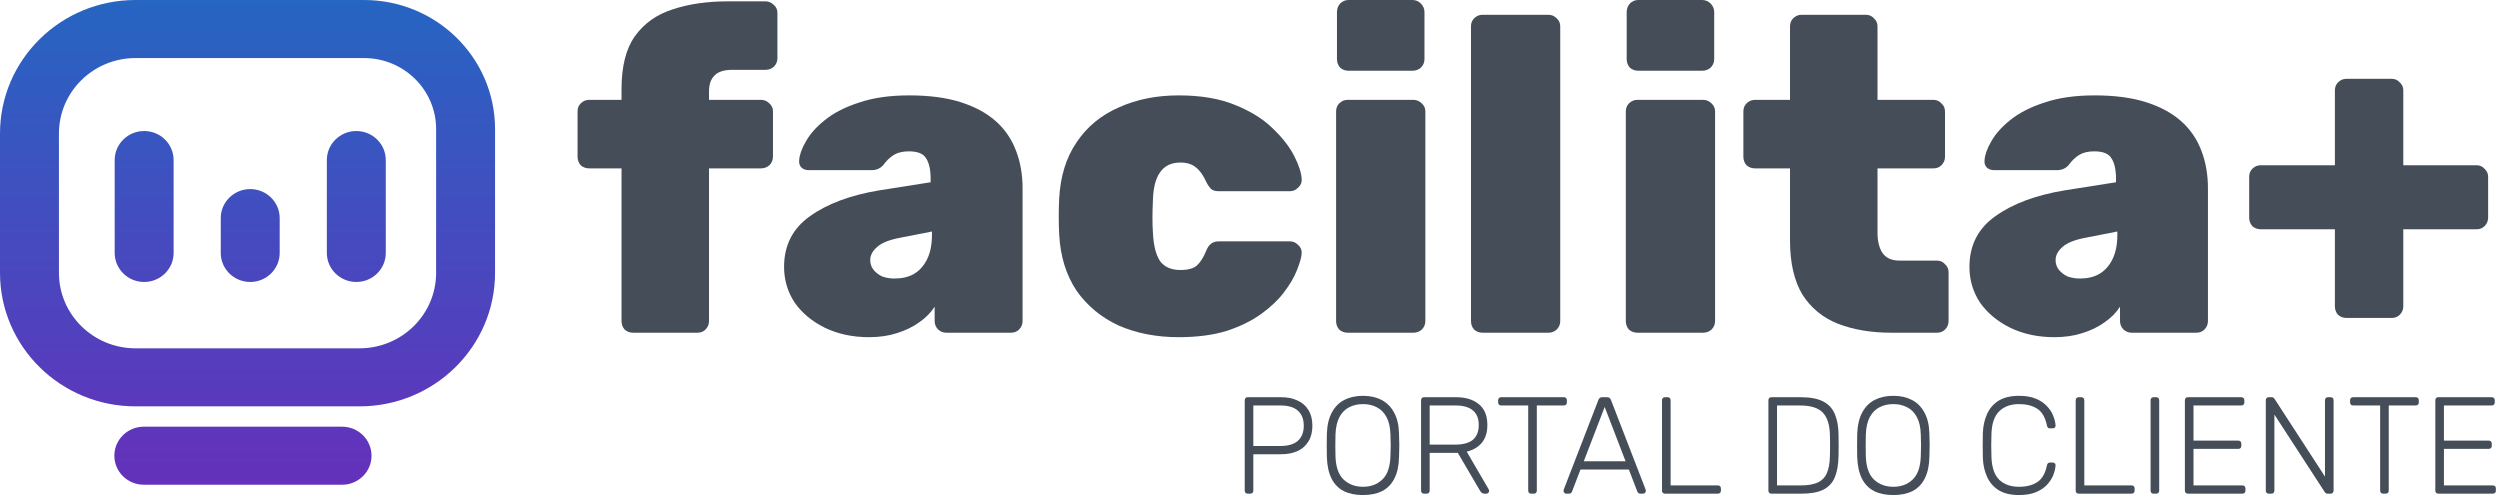 <svg width="202" height="40" viewBox="0 0 202 40" fill="none" xmlns="http://www.w3.org/2000/svg">
<path d="M11.647 22.783C10.332 22.783 9.266 21.733 9.266 20.438V12.933C9.266 11.637 10.332 10.587 11.647 10.587C12.962 10.587 14.028 11.637 14.028 12.933V20.438C14.028 21.733 12.962 22.783 11.647 22.783Z" fill="url(#paint0_linear_91_9832)"/>
<path d="M17.837 20.438C17.837 21.733 18.903 22.783 20.218 22.783C21.533 22.783 22.599 21.733 22.599 20.438V17.623C22.599 16.328 21.533 15.278 20.218 15.278C18.903 15.278 17.837 16.328 17.837 17.623V20.438Z" fill="url(#paint1_linear_91_9832)"/>
<path d="M26.409 20.438C26.409 21.733 27.475 22.783 28.79 22.783C30.105 22.783 31.171 21.733 31.171 20.438V12.933C31.171 11.637 30.105 10.587 28.79 10.587C27.475 10.587 26.409 11.637 26.409 12.933V20.438Z" fill="url(#paint2_linear_91_9832)"/>
<path fill-rule="evenodd" clip-rule="evenodd" d="M10.952 32.834C4.904 32.834 0 28.004 0 22.046V10.788C0 4.83 4.904 0 10.952 0H29.413C35.26 0 40 4.669 40 10.429V22.046C40 28.004 35.096 32.834 29.048 32.834H10.952ZM29.413 4.691L10.952 4.691C7.533 4.691 4.762 7.421 4.762 10.788V22.046C4.762 25.413 7.533 28.144 10.952 28.144H29.048C32.467 28.144 35.238 25.413 35.238 22.046V10.429C35.238 7.26 32.63 4.691 29.413 4.691Z" fill="url(#paint3_linear_91_9832)"/>
<path d="M9.24 36.821C9.24 35.526 10.306 34.476 11.621 34.476H27.638C28.953 34.476 30.019 35.526 30.019 36.821C30.019 38.117 28.953 39.167 27.638 39.167H11.621C10.306 39.167 9.24 38.117 9.24 36.821Z" fill="url(#paint4_linear_91_9832)"/>
<path d="M51.152 26.883C50.889 26.883 50.662 26.798 50.471 26.629C50.303 26.436 50.219 26.207 50.219 25.942V13.604H47.6C47.337 13.604 47.109 13.52 46.918 13.351C46.75 13.158 46.667 12.929 46.667 12.663V9.009C46.667 8.744 46.75 8.527 46.918 8.358C47.109 8.165 47.337 8.068 47.6 8.068H50.219V7.2C50.219 5.367 50.578 3.944 51.296 2.931C52.038 1.893 53.054 1.17 54.346 0.76C55.638 0.326 57.121 0.109 58.796 0.109H61.846C62.11 0.109 62.337 0.205 62.528 0.398C62.72 0.567 62.815 0.784 62.815 1.049V4.704C62.815 4.969 62.72 5.198 62.528 5.391C62.337 5.56 62.11 5.644 61.846 5.644H59.155C58.485 5.644 58.007 5.801 57.72 6.115C57.432 6.404 57.289 6.826 57.289 7.381V8.068H61.488C61.751 8.068 61.978 8.165 62.169 8.358C62.361 8.527 62.456 8.744 62.456 9.009V12.663C62.456 12.929 62.361 13.158 62.169 13.351C61.978 13.52 61.751 13.604 61.488 13.604H57.289V25.942C57.289 26.207 57.193 26.436 57.002 26.629C56.834 26.798 56.619 26.883 56.356 26.883H51.152Z" fill="#454E58"/>
<path d="M70.207 27.244C68.891 27.244 67.707 26.991 66.655 26.485C65.626 25.978 64.812 25.303 64.214 24.459C63.64 23.59 63.353 22.625 63.353 21.564C63.353 19.827 64.047 18.464 65.434 17.476C66.846 16.462 68.724 15.763 71.069 15.377L75.195 14.726V14.473C75.195 13.725 75.076 13.17 74.837 12.808C74.621 12.422 74.155 12.229 73.437 12.229C72.935 12.229 72.528 12.326 72.217 12.519C71.906 12.712 71.619 12.989 71.356 13.351C71.117 13.616 70.805 13.749 70.423 13.749H65.363C65.1 13.749 64.896 13.677 64.753 13.532C64.609 13.387 64.549 13.194 64.573 12.953C64.597 12.519 64.777 12.012 65.112 11.433C65.447 10.83 65.961 10.251 66.655 9.697C67.372 9.118 68.293 8.647 69.418 8.285C70.542 7.9 71.894 7.707 73.473 7.707C75.076 7.707 76.451 7.887 77.6 8.249C78.748 8.611 79.693 9.118 80.435 9.769C81.177 10.42 81.727 11.216 82.086 12.157C82.445 13.073 82.624 14.099 82.624 15.232V25.942C82.624 26.207 82.528 26.436 82.337 26.629C82.169 26.798 81.954 26.883 81.691 26.883H76.451C76.212 26.883 75.997 26.798 75.806 26.629C75.614 26.436 75.519 26.207 75.519 25.942V24.784C75.207 25.267 74.789 25.689 74.263 26.05C73.76 26.412 73.162 26.702 72.468 26.919C71.798 27.136 71.045 27.244 70.207 27.244ZM72.289 22.505C72.887 22.505 73.401 22.384 73.832 22.143C74.286 21.878 74.645 21.48 74.908 20.949C75.172 20.418 75.303 19.755 75.303 18.959V18.706L72.719 19.212C71.834 19.381 71.212 19.634 70.853 19.972C70.494 20.286 70.315 20.635 70.315 21.021C70.315 21.311 70.399 21.564 70.566 21.781C70.734 21.998 70.961 22.179 71.248 22.324C71.559 22.444 71.906 22.505 72.289 22.505Z" fill="#454E58"/>
<path d="M95.236 27.244C93.442 27.244 91.827 26.931 90.391 26.304C88.98 25.652 87.843 24.712 86.982 23.482C86.145 22.227 85.678 20.72 85.583 18.959C85.559 18.573 85.547 18.091 85.547 17.512C85.547 16.933 85.559 16.438 85.583 16.028C85.678 14.243 86.145 12.736 86.982 11.506C87.82 10.251 88.956 9.311 90.391 8.683C91.827 8.032 93.442 7.707 95.236 7.707C97.006 7.707 98.514 7.96 99.758 8.466C101.026 8.973 102.042 9.6 102.808 10.348C103.597 11.096 104.184 11.843 104.566 12.591C104.949 13.339 105.152 13.966 105.176 14.473C105.2 14.738 105.105 14.967 104.889 15.16C104.698 15.353 104.483 15.449 104.243 15.449H98.466C98.203 15.449 97.999 15.389 97.856 15.268C97.712 15.124 97.581 14.931 97.461 14.69C97.222 14.159 96.947 13.773 96.635 13.532C96.325 13.266 95.906 13.134 95.379 13.134C94.638 13.134 94.088 13.399 93.729 13.93C93.37 14.436 93.178 15.196 93.155 16.209C93.107 17.222 93.107 18.078 93.155 18.778C93.202 19.815 93.394 20.587 93.729 21.094C94.088 21.576 94.638 21.817 95.379 21.817C95.978 21.817 96.42 21.697 96.707 21.455C96.994 21.19 97.246 20.792 97.461 20.261C97.557 20.02 97.676 19.839 97.82 19.719C97.987 19.574 98.203 19.502 98.466 19.502H104.243C104.483 19.502 104.698 19.598 104.889 19.791C105.105 19.984 105.2 20.213 105.176 20.479C105.152 20.816 105.021 21.274 104.782 21.853C104.566 22.408 104.219 22.999 103.741 23.626C103.286 24.229 102.676 24.808 101.911 25.363C101.145 25.918 100.212 26.376 99.112 26.738C98.011 27.076 96.719 27.244 95.236 27.244Z" fill="#454E58"/>
<path d="M108.889 26.883C108.626 26.883 108.398 26.798 108.207 26.629C108.039 26.436 107.956 26.207 107.956 25.942V9.009C107.956 8.744 108.039 8.527 108.207 8.358C108.398 8.165 108.626 8.068 108.889 8.068H114.2C114.463 8.068 114.69 8.165 114.882 8.358C115.073 8.527 115.169 8.744 115.169 9.009V25.942C115.169 26.207 115.073 26.436 114.882 26.629C114.69 26.798 114.463 26.883 114.2 26.883H108.889ZM108.96 5.717C108.697 5.717 108.47 5.632 108.279 5.463C108.111 5.27 108.027 5.041 108.027 4.776V0.977C108.027 0.712 108.111 0.482 108.279 0.289C108.47 0.096 108.697 0 108.96 0H114.128C114.391 0 114.618 0.096 114.81 0.289C115.001 0.482 115.097 0.712 115.097 0.977V4.776C115.097 5.041 115.001 5.27 114.81 5.463C114.618 5.632 114.391 5.717 114.128 5.717H108.96Z" fill="#454E58"/>
<path d="M119.788 26.883C119.525 26.883 119.297 26.798 119.106 26.629C118.938 26.436 118.855 26.207 118.855 25.942V2.135C118.855 1.869 118.938 1.652 119.106 1.483C119.297 1.29 119.525 1.194 119.788 1.194H125.135C125.374 1.194 125.589 1.29 125.781 1.483C125.972 1.652 126.068 1.869 126.068 2.135V25.942C126.068 26.207 125.972 26.436 125.781 26.629C125.589 26.798 125.374 26.883 125.135 26.883H119.788Z" fill="#454E58"/>
<path d="M132.299 26.883C132.036 26.883 131.808 26.798 131.617 26.629C131.449 26.436 131.366 26.207 131.366 25.942V9.009C131.366 8.744 131.449 8.527 131.617 8.358C131.808 8.165 132.036 8.068 132.299 8.068H137.61C137.873 8.068 138.1 8.165 138.292 8.358C138.483 8.527 138.579 8.744 138.579 9.009V25.942C138.579 26.207 138.483 26.436 138.292 26.629C138.1 26.798 137.873 26.883 137.61 26.883H132.299ZM132.371 5.717C132.107 5.717 131.88 5.632 131.689 5.463C131.521 5.27 131.437 5.041 131.437 4.776V0.977C131.437 0.712 131.521 0.482 131.689 0.289C131.88 0.096 132.107 0 132.371 0H137.538C137.801 0 138.029 0.096 138.22 0.289C138.411 0.482 138.507 0.712 138.507 0.977V4.776C138.507 5.041 138.411 5.27 138.22 5.463C138.029 5.632 137.801 5.717 137.538 5.717H132.371Z" fill="#454E58"/>
<path d="M152.815 26.883C151.188 26.883 149.753 26.641 148.509 26.159C147.289 25.677 146.332 24.893 145.638 23.807C144.968 22.698 144.633 21.238 144.633 19.429V13.604H141.798C141.535 13.604 141.308 13.52 141.116 13.351C140.949 13.158 140.865 12.929 140.865 12.663V9.009C140.865 8.744 140.949 8.527 141.116 8.358C141.308 8.165 141.535 8.068 141.798 8.068H144.633V2.135C144.633 1.869 144.717 1.652 144.884 1.483C145.076 1.29 145.303 1.194 145.566 1.194H150.77C151.033 1.194 151.248 1.29 151.416 1.483C151.607 1.652 151.703 1.869 151.703 2.135V8.068H156.224C156.488 8.068 156.703 8.165 156.87 8.358C157.062 8.527 157.157 8.744 157.157 9.009V12.663C157.157 12.929 157.062 13.158 156.87 13.351C156.703 13.52 156.488 13.604 156.224 13.604H151.703V18.814C151.703 19.514 151.846 20.069 152.133 20.479C152.42 20.864 152.875 21.057 153.497 21.057H156.512C156.775 21.057 156.99 21.154 157.157 21.347C157.349 21.516 157.445 21.733 157.445 21.998V25.942C157.445 26.207 157.349 26.436 157.157 26.629C156.99 26.798 156.775 26.883 156.512 26.883H152.815Z" fill="#454E58"/>
<path d="M165.985 27.244C164.67 27.244 163.485 26.991 162.433 26.485C161.404 25.978 160.591 25.303 159.992 24.459C159.418 23.59 159.131 22.625 159.131 21.564C159.131 19.827 159.825 18.464 161.213 17.476C162.624 16.462 164.502 15.763 166.847 15.377L170.974 14.726V14.473C170.974 13.725 170.854 13.17 170.615 12.808C170.399 12.422 169.933 12.229 169.215 12.229C168.713 12.229 168.306 12.326 167.995 12.519C167.684 12.712 167.397 12.989 167.134 13.351C166.895 13.616 166.584 13.749 166.201 13.749H161.141C160.878 13.749 160.674 13.677 160.531 13.532C160.387 13.387 160.327 13.194 160.351 12.953C160.375 12.519 160.555 12.012 160.89 11.433C161.225 10.83 161.739 10.251 162.433 9.697C163.15 9.118 164.072 8.647 165.196 8.285C166.32 7.9 167.672 7.707 169.251 7.707C170.854 7.707 172.23 7.887 173.378 8.249C174.526 8.611 175.471 9.118 176.213 9.769C176.955 10.42 177.505 11.216 177.864 12.157C178.223 13.073 178.402 14.099 178.402 15.232V25.942C178.402 26.207 178.306 26.436 178.115 26.629C177.947 26.798 177.732 26.883 177.469 26.883H172.23C171.99 26.883 171.775 26.798 171.584 26.629C171.392 26.436 171.297 26.207 171.297 25.942V24.784C170.986 25.267 170.567 25.689 170.041 26.05C169.538 26.412 168.94 26.702 168.246 26.919C167.576 27.136 166.823 27.244 165.985 27.244ZM168.067 22.505C168.665 22.505 169.179 22.384 169.61 22.143C170.065 21.878 170.423 21.48 170.687 20.949C170.95 20.418 171.081 19.755 171.081 18.959V18.706L168.497 19.212C167.612 19.381 166.99 19.634 166.631 19.972C166.273 20.286 166.093 20.635 166.093 21.021C166.093 21.311 166.177 21.564 166.344 21.781C166.512 21.998 166.739 22.179 167.026 22.324C167.337 22.444 167.684 22.505 168.067 22.505Z" fill="#454E58"/>
<path d="M100.816 39.889C100.743 39.889 100.684 39.866 100.64 39.822C100.596 39.777 100.574 39.718 100.574 39.644V32.35C100.574 32.268 100.596 32.205 100.64 32.16C100.684 32.116 100.743 32.094 100.816 32.094H103.5C104.016 32.094 104.461 32.183 104.837 32.361C105.22 32.532 105.514 32.788 105.72 33.129C105.934 33.471 106.041 33.894 106.041 34.399C106.041 34.904 105.934 35.327 105.72 35.668C105.514 36.01 105.22 36.27 104.837 36.448C104.461 36.618 104.016 36.704 103.5 36.704H101.269V39.644C101.269 39.718 101.247 39.777 101.203 39.822C101.159 39.866 101.096 39.889 101.015 39.889H100.816ZM101.269 36.036H103.445C104.086 36.036 104.561 35.895 104.87 35.613C105.187 35.33 105.345 34.926 105.345 34.399C105.345 33.872 105.187 33.467 104.87 33.185C104.561 32.903 104.086 32.762 103.445 32.762H101.269V36.036Z" fill="#454E58"/>
<path d="M110.127 40C109.515 40 108.996 39.892 108.569 39.677C108.142 39.454 107.814 39.117 107.586 38.664C107.358 38.203 107.233 37.624 107.211 36.927C107.203 36.593 107.2 36.281 107.2 35.991C107.2 35.702 107.203 35.39 107.211 35.056C107.233 34.365 107.365 33.794 107.608 33.341C107.851 32.881 108.186 32.539 108.613 32.316C109.048 32.094 109.552 31.982 110.127 31.982C110.701 31.982 111.202 32.094 111.629 32.316C112.063 32.539 112.402 32.881 112.645 33.341C112.895 33.794 113.028 34.365 113.042 35.056C113.057 35.39 113.064 35.702 113.064 35.991C113.064 36.281 113.057 36.593 113.042 36.927C113.028 37.624 112.902 38.203 112.667 38.664C112.439 39.117 112.111 39.454 111.684 39.677C111.257 39.892 110.738 40 110.127 40ZM110.127 39.332C110.76 39.332 111.279 39.139 111.684 38.753C112.096 38.367 112.317 37.739 112.347 36.871C112.361 36.537 112.369 36.244 112.369 35.991C112.369 35.739 112.361 35.446 112.347 35.111C112.332 34.532 112.225 34.061 112.026 33.697C111.835 33.334 111.573 33.07 111.242 32.907C110.918 32.736 110.546 32.651 110.127 32.651C109.714 32.651 109.342 32.736 109.011 32.907C108.687 33.07 108.426 33.334 108.227 33.697C108.035 34.061 107.929 34.532 107.907 35.111C107.899 35.446 107.895 35.739 107.895 35.991C107.895 36.244 107.899 36.537 107.907 36.871C107.936 37.739 108.157 38.367 108.569 38.753C108.982 39.139 109.501 39.332 110.127 39.332Z" fill="#454E58"/>
<path d="M115.065 39.889C114.991 39.889 114.932 39.866 114.888 39.822C114.844 39.777 114.822 39.718 114.822 39.644V32.35C114.822 32.268 114.844 32.205 114.888 32.16C114.932 32.116 114.991 32.094 115.065 32.094H117.638C118.411 32.094 119.026 32.279 119.483 32.651C119.947 33.022 120.179 33.586 120.179 34.343C120.179 34.937 120.031 35.412 119.737 35.769C119.442 36.125 119.034 36.366 118.511 36.492L120.289 39.543C120.311 39.588 120.322 39.629 120.322 39.666C120.322 39.725 120.3 39.777 120.256 39.822C120.212 39.866 120.16 39.889 120.101 39.889H119.969C119.851 39.889 119.763 39.859 119.704 39.8C119.645 39.733 119.593 39.662 119.549 39.588L117.793 36.593H115.518V39.644C115.518 39.718 115.496 39.777 115.451 39.822C115.407 39.866 115.345 39.889 115.264 39.889H115.065ZM115.518 35.924H117.583C118.224 35.924 118.699 35.794 119.008 35.535C119.324 35.267 119.483 34.87 119.483 34.343C119.483 33.816 119.324 33.422 119.008 33.163C118.699 32.895 118.224 32.762 117.583 32.762H115.518V35.924Z" fill="#454E58"/>
<path d="M123.722 39.889C123.649 39.889 123.59 39.866 123.546 39.822C123.502 39.777 123.479 39.718 123.479 39.644V32.762H121.293C121.219 32.762 121.16 32.74 121.116 32.695C121.072 32.651 121.05 32.591 121.05 32.517V32.35C121.05 32.268 121.072 32.205 121.116 32.16C121.16 32.116 121.219 32.094 121.293 32.094H126.351C126.432 32.094 126.495 32.116 126.539 32.16C126.583 32.205 126.605 32.268 126.605 32.35V32.517C126.605 32.591 126.583 32.651 126.539 32.695C126.495 32.74 126.432 32.762 126.351 32.762H124.175V39.644C124.175 39.718 124.153 39.777 124.109 39.822C124.065 39.866 124.002 39.889 123.921 39.889H123.722Z" fill="#454E58"/>
<path d="M126.555 39.889C126.496 39.889 126.444 39.866 126.4 39.822C126.356 39.777 126.334 39.725 126.334 39.666C126.334 39.629 126.341 39.588 126.356 39.543L129.15 32.316C129.18 32.242 129.217 32.187 129.261 32.149C129.312 32.112 129.382 32.094 129.471 32.094H129.846C129.935 32.094 130.001 32.112 130.045 32.149C130.097 32.187 130.137 32.242 130.166 32.316L132.961 39.543C132.976 39.588 132.983 39.629 132.983 39.666C132.983 39.725 132.961 39.777 132.917 39.822C132.872 39.866 132.821 39.889 132.762 39.889H132.541C132.467 39.889 132.412 39.87 132.375 39.833C132.339 39.788 132.313 39.751 132.298 39.722L131.613 37.94H127.703L127.019 39.722C127.011 39.751 126.986 39.788 126.941 39.833C126.905 39.87 126.849 39.889 126.776 39.889H126.555ZM127.969 37.272H131.348L129.658 32.884L127.969 37.272Z" fill="#454E58"/>
<path d="M134.534 39.889C134.46 39.889 134.401 39.866 134.357 39.822C134.313 39.777 134.291 39.718 134.291 39.644V32.339C134.291 32.264 134.313 32.205 134.357 32.16C134.401 32.116 134.46 32.094 134.534 32.094H134.743C134.817 32.094 134.876 32.116 134.92 32.16C134.964 32.205 134.986 32.264 134.986 32.339V39.221H138.797C138.878 39.221 138.94 39.243 138.985 39.287C139.029 39.332 139.051 39.395 139.051 39.477V39.644C139.051 39.718 139.029 39.777 138.985 39.822C138.94 39.866 138.878 39.889 138.797 39.889H134.534Z" fill="#454E58"/>
<path d="M143.13 39.889C143.056 39.889 142.997 39.866 142.953 39.822C142.909 39.777 142.887 39.718 142.887 39.644V32.35C142.887 32.268 142.909 32.205 142.953 32.16C142.997 32.116 143.056 32.094 143.13 32.094H145.482C146.263 32.094 146.874 32.209 147.316 32.439C147.758 32.669 148.071 33.011 148.255 33.463C148.446 33.909 148.546 34.454 148.553 35.1C148.56 35.434 148.564 35.731 148.564 35.991C148.564 36.244 148.56 36.537 148.553 36.871C148.538 37.554 148.439 38.118 148.255 38.563C148.071 39.009 147.761 39.343 147.327 39.566C146.893 39.781 146.296 39.889 145.538 39.889H143.13ZM143.583 39.221H145.482C146.072 39.221 146.535 39.143 146.874 38.987C147.22 38.823 147.467 38.567 147.614 38.218C147.769 37.862 147.85 37.394 147.857 36.815C147.865 36.593 147.868 36.4 147.868 36.236C147.868 36.065 147.868 35.898 147.868 35.735C147.868 35.572 147.865 35.379 147.857 35.156C147.842 34.339 147.655 33.738 147.294 33.352C146.933 32.959 146.311 32.762 145.427 32.762H143.583V39.221Z" fill="#454E58"/>
<path d="M152.979 40C152.368 40 151.849 39.892 151.422 39.677C150.995 39.454 150.667 39.117 150.439 38.664C150.211 38.203 150.086 37.624 150.063 36.927C150.056 36.593 150.052 36.281 150.052 35.991C150.052 35.702 150.056 35.39 150.063 35.056C150.086 34.365 150.218 33.794 150.461 33.341C150.704 32.881 151.039 32.539 151.466 32.316C151.901 32.094 152.405 31.982 152.979 31.982C153.554 31.982 154.054 32.094 154.481 32.316C154.916 32.539 155.255 32.881 155.498 33.341C155.748 33.794 155.88 34.365 155.895 35.056C155.91 35.39 155.917 35.702 155.917 35.991C155.917 36.281 155.91 36.593 155.895 36.927C155.88 37.624 155.755 38.203 155.52 38.664C155.291 39.117 154.964 39.454 154.537 39.677C154.11 39.892 153.59 40 152.979 40ZM152.979 39.332C153.613 39.332 154.132 39.139 154.537 38.753C154.949 38.367 155.17 37.739 155.199 36.871C155.214 36.537 155.221 36.244 155.221 35.991C155.221 35.739 155.214 35.446 155.199 35.111C155.185 34.532 155.078 34.061 154.879 33.697C154.688 33.334 154.426 33.07 154.095 32.907C153.771 32.736 153.399 32.651 152.979 32.651C152.567 32.651 152.195 32.736 151.864 32.907C151.54 33.07 151.278 33.334 151.08 33.697C150.888 34.061 150.781 34.532 150.759 35.111C150.752 35.446 150.748 35.739 150.748 35.991C150.748 36.244 150.752 36.537 150.759 36.871C150.789 37.739 151.01 38.367 151.422 38.753C151.834 39.139 152.353 39.332 152.979 39.332Z" fill="#454E58"/>
<path d="M163.14 40C162.47 40 161.921 39.87 161.494 39.61C161.074 39.343 160.761 38.983 160.555 38.53C160.349 38.077 160.235 37.561 160.213 36.982C160.205 36.678 160.202 36.351 160.202 36.002C160.202 35.653 160.205 35.319 160.213 35C160.235 34.421 160.349 33.905 160.555 33.452C160.761 32.992 161.074 32.632 161.494 32.372C161.921 32.112 162.47 31.982 163.14 31.982C163.662 31.982 164.108 32.057 164.476 32.205C164.844 32.353 165.142 32.55 165.371 32.795C165.606 33.033 165.779 33.293 165.89 33.575C166.008 33.849 166.074 34.12 166.089 34.388C166.096 34.454 166.074 34.51 166.022 34.555C165.978 34.592 165.923 34.61 165.857 34.61H165.636C165.577 34.61 165.525 34.596 165.481 34.566C165.437 34.529 165.408 34.466 165.393 34.377C165.253 33.716 164.988 33.263 164.598 33.018C164.215 32.773 163.729 32.651 163.14 32.651C162.47 32.651 161.936 32.843 161.538 33.23C161.148 33.608 160.938 34.217 160.909 35.056C160.887 35.664 160.887 36.288 160.909 36.927C160.938 37.765 161.148 38.378 161.538 38.764C161.936 39.143 162.47 39.332 163.14 39.332C163.729 39.332 164.215 39.209 164.598 38.964C164.988 38.719 165.253 38.267 165.393 37.606C165.408 37.517 165.437 37.457 165.481 37.428C165.525 37.391 165.577 37.372 165.636 37.372H165.857C165.923 37.372 165.978 37.394 166.022 37.439C166.074 37.476 166.096 37.528 166.089 37.595C166.074 37.862 166.008 38.137 165.89 38.419C165.779 38.693 165.606 38.953 165.371 39.198C165.142 39.436 164.844 39.629 164.476 39.777C164.108 39.926 163.662 40 163.14 40Z" fill="#454E58"/>
<path d="M167.959 39.889C167.886 39.889 167.827 39.866 167.783 39.822C167.738 39.777 167.716 39.718 167.716 39.644V32.339C167.716 32.264 167.738 32.205 167.783 32.16C167.827 32.116 167.886 32.094 167.959 32.094H168.169C168.243 32.094 168.302 32.116 168.346 32.16C168.39 32.205 168.412 32.264 168.412 32.339V39.221H172.223C172.304 39.221 172.366 39.243 172.41 39.287C172.455 39.332 172.477 39.395 172.477 39.477V39.644C172.477 39.718 172.455 39.777 172.41 39.822C172.366 39.866 172.304 39.889 172.223 39.889H167.959Z" fill="#454E58"/>
<path d="M174.01 39.889C173.937 39.889 173.878 39.866 173.834 39.822C173.789 39.777 173.767 39.718 173.767 39.644V32.339C173.767 32.264 173.789 32.205 173.834 32.16C173.878 32.116 173.937 32.094 174.01 32.094H174.22C174.294 32.094 174.353 32.116 174.397 32.16C174.441 32.205 174.463 32.264 174.463 32.339V39.644C174.463 39.718 174.441 39.777 174.397 39.822C174.353 39.866 174.294 39.889 174.22 39.889H174.01Z" fill="#454E58"/>
<path d="M176.782 39.889C176.709 39.889 176.65 39.866 176.606 39.822C176.561 39.777 176.539 39.718 176.539 39.644V32.35C176.539 32.268 176.561 32.205 176.606 32.16C176.65 32.116 176.709 32.094 176.782 32.094H181.09C181.171 32.094 181.233 32.116 181.277 32.16C181.322 32.205 181.344 32.268 181.344 32.35V32.517C181.344 32.591 181.322 32.651 181.277 32.695C181.233 32.74 181.171 32.762 181.09 32.762H177.235V35.601H180.847C180.928 35.601 180.99 35.624 181.035 35.668C181.079 35.713 181.101 35.776 181.101 35.858V36.025C181.101 36.099 181.079 36.158 181.035 36.203C180.99 36.247 180.928 36.27 180.847 36.27H177.235V39.221H181.178C181.259 39.221 181.322 39.243 181.366 39.287C181.41 39.332 181.432 39.395 181.432 39.477V39.644C181.432 39.718 181.41 39.777 181.366 39.822C181.322 39.866 181.259 39.889 181.178 39.889H176.782Z" fill="#454E58"/>
<path d="M183.319 39.889C183.245 39.889 183.186 39.866 183.142 39.822C183.098 39.777 183.076 39.718 183.076 39.644V32.35C183.076 32.268 183.098 32.205 183.142 32.16C183.186 32.116 183.245 32.094 183.319 32.094H183.55C183.624 32.094 183.679 32.112 183.716 32.149C183.753 32.187 183.775 32.212 183.782 32.227L187.858 38.508V32.35C187.858 32.268 187.88 32.205 187.924 32.16C187.968 32.116 188.027 32.094 188.101 32.094H188.3C188.381 32.094 188.443 32.116 188.488 32.16C188.532 32.205 188.554 32.268 188.554 32.35V39.633C188.554 39.707 188.532 39.77 188.488 39.822C188.443 39.866 188.384 39.889 188.311 39.889H188.068C187.994 39.889 187.939 39.87 187.902 39.833C187.873 39.796 187.851 39.77 187.836 39.755L183.771 33.497V39.644C183.771 39.718 183.749 39.777 183.705 39.822C183.661 39.866 183.598 39.889 183.517 39.889H183.319Z" fill="#454E58"/>
<path d="M192.559 39.889C192.485 39.889 192.426 39.866 192.382 39.822C192.338 39.777 192.316 39.718 192.316 39.644V32.762H190.129C190.055 32.762 189.996 32.74 189.952 32.695C189.908 32.651 189.886 32.591 189.886 32.517V32.35C189.886 32.268 189.908 32.205 189.952 32.16C189.996 32.116 190.055 32.094 190.129 32.094H195.187C195.268 32.094 195.331 32.116 195.375 32.16C195.419 32.205 195.441 32.268 195.441 32.35V32.517C195.441 32.591 195.419 32.651 195.375 32.695C195.331 32.74 195.268 32.762 195.187 32.762H193.011V39.644C193.011 39.718 192.989 39.777 192.945 39.822C192.901 39.866 192.838 39.889 192.757 39.889H192.559Z" fill="#454E58"/>
<path d="M197.017 39.889C196.943 39.889 196.884 39.866 196.84 39.822C196.796 39.777 196.774 39.718 196.774 39.644V32.35C196.774 32.268 196.796 32.205 196.84 32.16C196.884 32.116 196.943 32.094 197.017 32.094H201.324C201.405 32.094 201.468 32.116 201.512 32.16C201.556 32.205 201.578 32.268 201.578 32.35V32.517C201.578 32.591 201.556 32.651 201.512 32.695C201.468 32.74 201.405 32.762 201.324 32.762H197.47V35.601H201.081C201.162 35.601 201.225 35.624 201.269 35.668C201.313 35.713 201.335 35.776 201.335 35.858V36.025C201.335 36.099 201.313 36.158 201.269 36.203C201.225 36.247 201.162 36.27 201.081 36.27H197.47V39.221H201.413C201.494 39.221 201.556 39.243 201.6 39.287C201.645 39.332 201.667 39.395 201.667 39.477V39.644C201.667 39.718 201.645 39.777 201.6 39.822C201.556 39.866 201.494 39.889 201.413 39.889H197.017Z" fill="#454E58"/>
<path d="M189.593 25.689C189.329 25.689 189.102 25.604 188.911 25.435C188.743 25.242 188.659 25.013 188.659 24.748V18.525H182.667C182.403 18.525 182.176 18.44 181.985 18.271C181.817 18.078 181.733 17.849 181.733 17.584V14.292C181.733 14.026 181.817 13.809 181.985 13.64C182.176 13.447 182.403 13.351 182.667 13.351H188.659V7.309C188.659 7.043 188.743 6.826 188.911 6.657C189.102 6.464 189.329 6.368 189.593 6.368H193.253C193.516 6.368 193.731 6.464 193.899 6.657C194.09 6.826 194.186 7.043 194.186 7.309V13.351H200.107C200.37 13.351 200.586 13.447 200.753 13.64C200.944 13.809 201.04 14.026 201.04 14.292V17.584C201.04 17.849 200.944 18.078 200.753 18.271C200.586 18.44 200.37 18.525 200.107 18.525H194.186V24.748C194.186 25.013 194.09 25.242 193.899 25.435C193.731 25.604 193.516 25.689 193.253 25.689H189.593Z" fill="#454E58"/>
<defs>
<linearGradient id="paint0_linear_91_9832" x1="20" y1="0" x2="20" y2="39.167" gradientUnits="userSpaceOnUse">
<stop stop-color="#2665C2"/>
<stop offset="1" stop-color="#6530BB"/>
</linearGradient>
<linearGradient id="paint1_linear_91_9832" x1="20" y1="0" x2="20" y2="39.167" gradientUnits="userSpaceOnUse">
<stop stop-color="#2665C2"/>
<stop offset="1" stop-color="#6530BB"/>
</linearGradient>
<linearGradient id="paint2_linear_91_9832" x1="20" y1="0" x2="20" y2="39.167" gradientUnits="userSpaceOnUse">
<stop stop-color="#2665C2"/>
<stop offset="1" stop-color="#6530BB"/>
</linearGradient>
<linearGradient id="paint3_linear_91_9832" x1="20" y1="0" x2="20" y2="39.167" gradientUnits="userSpaceOnUse">
<stop stop-color="#2665C2"/>
<stop offset="1" stop-color="#6530BB"/>
</linearGradient>
<linearGradient id="paint4_linear_91_9832" x1="20" y1="0" x2="20" y2="39.167" gradientUnits="userSpaceOnUse">
<stop stop-color="#2665C2"/>
<stop offset="1" stop-color="#6530BB"/>
</linearGradient>
</defs>
</svg>
